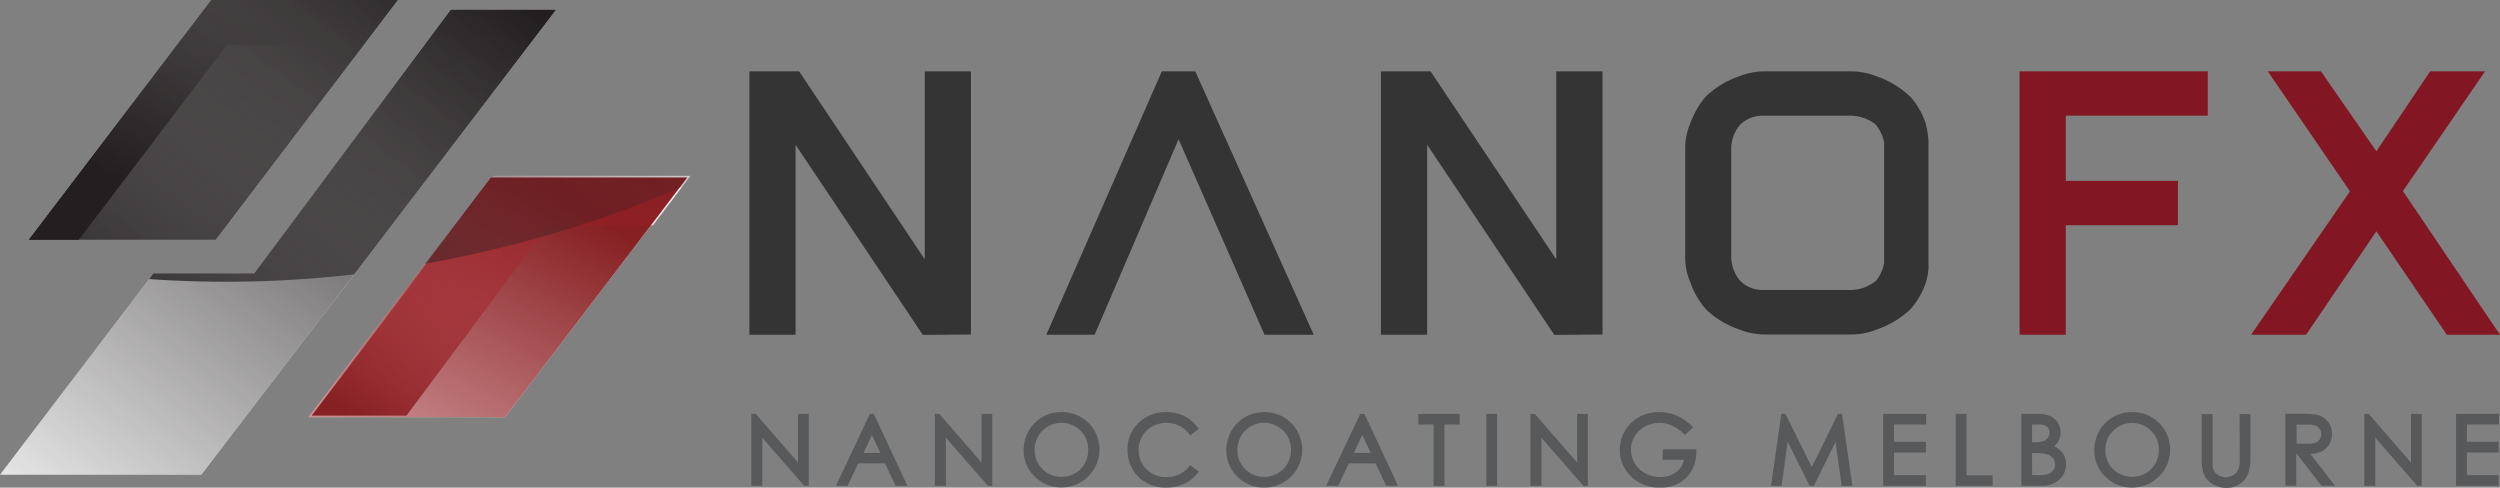 <svg xmlns="http://www.w3.org/2000/svg" xmlns:xlink="http://www.w3.org/1999/xlink" viewBox="0 0 347.58 67.79"><rect x="0" y="0" width="347.58" height="67.79" fill="#808080" stroke="none"/><defs><style>.cls-1{isolation:isolate;}.cls-2{fill:#58595b;}.cls-3{fill:#333433;}.cls-4{fill:#821622;}.cls-5{fill:#fff;}.cls-11,.cls-12,.cls-13,.cls-5{mix-blend-mode:screen;}.cls-10,.cls-6,.cls-7,.cls-8,.cls-9{mix-blend-mode:multiply;}.cls-6{fill:url(#New_Gradient_Swatch_5);}.cls-7{fill:url(#New_Gradient_Swatch_5-2);}.cls-8{fill:url(#New_Gradient_Swatch_5-3);}.cls-9{fill:url(#linear-gradient);}.cls-10{fill:url(#New_Gradient_Swatch_3);}.cls-11{fill:url(#Fade_to_Black);}.cls-12{fill:url(#Fade_to_Black-2);}.cls-13{fill:url(#Fade_to_Black-3);}</style><linearGradient id="New_Gradient_Swatch_5" x1="52.13" y1="-13.68" x2="-11.03" y2="71.67" gradientUnits="userSpaceOnUse"><stop offset="0" stop-color="#231f20"/><stop offset="1" stop-color="#231f20" stop-opacity="0"/></linearGradient><linearGradient id="New_Gradient_Swatch_5-2" x1="23.23" y1="28.74" x2="36.97" y2="2.97" xlink:href="#New_Gradient_Swatch_5"/><linearGradient id="New_Gradient_Swatch_5-3" x1="66.33" y1="-3.71" x2="2.11" y2="83.07" xlink:href="#New_Gradient_Swatch_5"/><linearGradient id="linear-gradient" x1="76.44" y1="27.39" x2="25.16" y2="126.48" gradientUnits="userSpaceOnUse"><stop offset="0" stop-color="#862023"/><stop offset="0.1" stop-color="#8a2023" stop-opacity="0.87"/><stop offset="0.39" stop-color="#961f24" stop-opacity="0.49"/><stop offset="0.65" stop-color="#9e1e25" stop-opacity="0.23"/><stop offset="0.86" stop-color="#a31e25" stop-opacity="0.06"/><stop offset="1" stop-color="#a51e25" stop-opacity="0"/></linearGradient><linearGradient id="New_Gradient_Swatch_3" x1="54.19" y1="61.76" x2="90.53" y2="13.31" gradientUnits="userSpaceOnUse"><stop offset="0" stop-color="#862023"/><stop offset="0.1" stop-color="#8e2024" stop-opacity="0.87"/><stop offset="0.39" stop-color="#a21f28" stop-opacity="0.49"/><stop offset="0.65" stop-color="#b11e2b" stop-opacity="0.23"/><stop offset="0.86" stop-color="#bb1e2c" stop-opacity="0.06"/><stop offset="1" stop-color="#be1e2d" stop-opacity="0"/></linearGradient><linearGradient id="Fade_to_Black" x1="7.82" y1="45.8" x2="90.75" y2="-64.77" gradientUnits="userSpaceOnUse"><stop offset="0" stop-color="#231f20"/><stop offset="0.06" stop-color="#231f20" stop-opacity="0.86"/><stop offset="0.33" stop-color="#231f20" stop-opacity="0.38"/><stop offset="0.63" stop-color="#231f20" stop-opacity="0.09"/><stop offset="1" stop-color="#231f20" stop-opacity="0"/></linearGradient><linearGradient id="Fade_to_Black-2" x1="268.99" y1="320.07" x2="351.92" y2="209.5" xlink:href="#Fade_to_Black"/><linearGradient id="Fade_to_Black-3" x1="292.28" y1="337.54" x2="375.21" y2="226.96" xlink:href="#Fade_to_Black"/></defs><g class="cls-1"><g id="_2" data-name="2"><polygon class="cls-2" points="110.95 64.31 105.07 57.54 104.46 57.54 104.46 67.55 105.99 67.55 105.99 60.86 111.82 67.55 112.44 67.55 112.44 57.54 110.95 57.54 110.95 64.31"/><path class="cls-2" d="M368.09,321.29l-4.72,10H365l1.47-3.11h3.72l1.48,3.11h1.64l-4.67-10Zm1.46,5.42h-2.34l1.17-2.48Z" transform="translate(-247.15 -263.75)"/><polygon class="cls-2" points="136.47 64.31 130.59 57.54 129.97 57.54 129.97 67.55 131.51 67.55 131.51 60.86 137.35 67.55 137.96 67.55 137.96 57.54 136.47 57.54 136.47 64.31"/><path class="cls-2" d="M394.66,321.05a5.12,5.12,0,0,0-4.5,2.62,5.33,5.33,0,0,0-.69,2.66A5,5,0,0,0,391,330a5.14,5.14,0,0,0,3.74,1.51,5.26,5.26,0,0,0,3.71-9A5.19,5.19,0,0,0,394.66,321.05Zm3.79,5.24a3.85,3.85,0,0,1-.49,1.91,3.6,3.6,0,0,1-1.35,1.36,3.82,3.82,0,0,1-1.9.49,3.69,3.69,0,0,1-3.71-3.72,3.93,3.93,0,0,1,.49-1.93,3.75,3.75,0,0,1,1.37-1.37,3.77,3.77,0,0,1,5.1,1.36A3.78,3.78,0,0,1,398.45,326.29Z" transform="translate(-247.15 -263.75)"/><path class="cls-2" d="M412.47,328.62a3.91,3.91,0,0,1-3.11,1.46,3.81,3.81,0,0,1-2.8-1.08,3.56,3.56,0,0,1-1.1-2.68,3.77,3.77,0,0,1,.5-1.92,3.64,3.64,0,0,1,1.39-1.36,4.19,4.19,0,0,1,3.73-.12,3.86,3.86,0,0,1,1.38,1.14l.17.22,1.18-.9-.16-.22a4.84,4.84,0,0,0-1.85-1.56,5.57,5.57,0,0,0-2.51-.55,5.31,5.31,0,0,0-3.84,1.49,5,5,0,0,0-1.54,3.7,5.31,5.31,0,0,0,1.27,3.55,5.22,5.22,0,0,0,4.12,1.74,5.88,5.88,0,0,0,2.48-.51,5.21,5.21,0,0,0,1.87-1.48l.17-.22-1.18-.9Z" transform="translate(-247.15 -263.75)"/><path class="cls-2" d="M422.85,321.05a5.12,5.12,0,0,0-4.5,2.62,5.34,5.34,0,0,0-.7,2.66,5.07,5.07,0,0,0,1.53,3.69,5.18,5.18,0,0,0,3.75,1.51,5.26,5.26,0,0,0,3.71-9A5.2,5.2,0,0,0,422.85,321.05Zm3.79,5.24a3.85,3.85,0,0,1-.49,1.91,3.62,3.62,0,0,1-1.36,1.36,3.79,3.79,0,0,1-1.9.49,3.67,3.67,0,0,1-3.7-3.72,3.93,3.93,0,0,1,.49-1.93,3.68,3.68,0,0,1,1.37-1.37,3.57,3.57,0,0,1,1.84-.51,3.89,3.89,0,0,1,3.26,1.87A3.78,3.78,0,0,1,426.64,326.29Z" transform="translate(-247.15 -263.75)"/><path class="cls-2" d="M436.27,321.29l-4.74,10h1.68l1.47-3.11h3.72l1.48,3.11h1.64l-4.67-10Zm1.46,5.42h-2.35l1.17-2.48Z" transform="translate(-247.15 -263.75)"/><polygon class="cls-2" points="197.2 59.02 199.31 59.02 199.31 67.55 200.83 67.55 200.83 59.02 202.94 59.02 202.94 57.54 197.2 57.54 197.2 59.02"/><rect class="cls-2" x="206.64" y="57.54" width="1.5" height="10.01"/><polygon class="cls-2" points="219.27 64.31 213.39 57.54 212.78 57.54 212.78 67.55 214.31 67.55 214.31 60.86 220.14 67.55 220.76 67.55 220.76 57.54 219.27 57.54 219.27 64.31"/><path class="cls-2" d="M478.28,327.68h3a2.93,2.93,0,0,1-1,1.64,3.56,3.56,0,0,1-2.3.76,4.33,4.33,0,0,1-2.07-.52,3.79,3.79,0,0,1-1.48-1.41,3.64,3.64,0,0,1-.53-1.88,3.52,3.52,0,0,1,.52-1.84,3.62,3.62,0,0,1,1.45-1.37,4.09,4.09,0,0,1,3.71-.14,5.63,5.63,0,0,1,1.64,1.12l.19.19,1.15-1.08-.22-.2a7.22,7.22,0,0,0-2.15-1.45,6.28,6.28,0,0,0-2.37-.45,5.67,5.67,0,0,0-2.8.69,5,5,0,0,0-1.95,1.91,5.21,5.21,0,0,0-.72,2.64,5,5,0,0,0,1.25,3.36,5.44,5.44,0,0,0,4.36,1.88,4.92,4.92,0,0,0,3.64-1.37,5,5,0,0,0,1.39-3.67v-.28h-4.64Z" transform="translate(-247.15 -263.75)"/><polygon class="cls-2" points="255.53 57.54 251.9 64.94 248.23 57.54 247.66 57.54 246.23 67.55 247.7 67.55 248.54 61.4 251.6 67.55 252.19 67.55 255.2 61.45 256.05 67.55 257.54 67.55 256.1 57.54 255.53 57.54"/><polygon class="cls-2" points="261.82 67.55 267.76 67.55 267.76 66.06 263.33 66.06 263.33 62.91 267.76 62.91 267.76 61.42 263.33 61.42 263.33 59.02 267.8 59.02 267.8 57.54 261.82 57.54 261.82 67.55"/><polygon class="cls-2" points="273.4 57.54 271.9 57.54 271.9 67.55 277.04 67.55 277.04 66.08 273.4 66.08 273.4 57.54"/><path class="cls-2" d="M533.46,326.24a2.87,2.87,0,0,0-.71-.44,2.54,2.54,0,0,0,.49-3.3,2.4,2.4,0,0,0-1.07-.92,4.58,4.58,0,0,0-1.85-.29h-2.14v10h2.88a3.4,3.4,0,0,0,2.42-.87,2.83,2.83,0,0,0,.92-2.13,2.79,2.79,0,0,0-.24-1.15A2.71,2.71,0,0,0,533.46,326.24Zm-3.79.51h.25a7.53,7.53,0,0,1,1.62.11,1.82,1.82,0,0,1,1,.55,1.33,1.33,0,0,1,.34.92,1.31,1.31,0,0,1-.25.77,1.53,1.53,0,0,1-.65.53,4,4,0,0,1-1.41.18h-.89Zm2.21-2.15a1.31,1.31,0,0,1-.61.47,3.87,3.87,0,0,1-1.34.17h-.26v-2.47h.81a2.08,2.08,0,0,1,1.27.3,1,1,0,0,1,.35.81A1.25,1.25,0,0,1,531.88,324.6Z" transform="translate(-247.15 -263.75)"/><path class="cls-2" d="M543.52,321.05a5.12,5.12,0,0,0-4.5,2.62,5.34,5.34,0,0,0-.7,2.66,5.07,5.07,0,0,0,1.53,3.69,5.14,5.14,0,0,0,3.75,1.51,5.26,5.26,0,0,0,3.71-9A5.2,5.2,0,0,0,543.52,321.05Zm3.78,5.24a3.75,3.75,0,0,1-.49,1.91,3.53,3.53,0,0,1-1.35,1.36,3.79,3.79,0,0,1-1.9.49,3.67,3.67,0,0,1-3.7-3.72,3.82,3.82,0,0,1,.49-1.93,3.76,3.76,0,0,1,6.47,0A3.78,3.78,0,0,1,547.3,326.29Z" transform="translate(-247.15 -263.75)"/><path class="cls-2" d="M558.55,327.27a6.29,6.29,0,0,1-.09,1.4,1.89,1.89,0,0,1-.37.75,1.62,1.62,0,0,1-.62.48,2,2,0,0,1-1.74,0,1.73,1.73,0,0,1-.68-.54,2,2,0,0,1-.28-.82c0-.1,0-.4,0-1.22v-6h-1.51v6a7.46,7.46,0,0,0,.19,2.07,2.94,2.94,0,0,0,1.2,1.6,3.69,3.69,0,0,0,2.12.59,3.15,3.15,0,0,0,3-2.13,7.36,7.36,0,0,0,.26-2.13v-6h-1.5Z" transform="translate(-247.15 -263.75)"/><path class="cls-2" d="M569.8,326.58a2.57,2.57,0,0,0,1.16-1,2.85,2.85,0,0,0,.41-1.51,2.61,2.61,0,0,0-.6-1.74,2.7,2.7,0,0,0-1.52-.92,11.63,11.63,0,0,0-2.19-.13h-2.17v10h1.51v-4.39h.12l3.39,4.39h1.88l-3.41-4.41A4.46,4.46,0,0,0,569.8,326.58Zm-2-1.14-1.35,0v-2.65h1.39a3.63,3.63,0,0,1,1.28.15,1.1,1.1,0,0,1,.55.45,1.23,1.23,0,0,1,.21.7,1.33,1.33,0,0,1-.21.74,1.12,1.12,0,0,1-.57.46A3.72,3.72,0,0,1,567.75,325.44Z" transform="translate(-247.15 -263.75)"/><polygon class="cls-2" points="335.2 64.31 329.32 57.54 328.71 57.54 328.71 67.55 330.25 67.55 330.25 60.86 336.08 67.55 336.69 67.55 336.69 57.54 335.2 57.54 335.2 64.31"/><polygon class="cls-2" points="347.44 59.02 347.44 57.54 341.47 57.54 341.47 67.55 347.4 67.55 347.4 66.06 342.98 66.06 342.98 62.91 347.4 62.91 347.4 61.42 342.98 61.42 342.98 59.02 347.44 59.02"/><polygon class="cls-3" points="128.57 36.05 111.14 9.98 111.1 9.92 104.19 9.92 104.19 46.54 110.61 46.54 110.61 20.13 128.26 46.5 128.3 46.56 134.99 46.51 134.99 9.92 128.57 9.92 128.57 36.05"/><polygon class="cls-3" points="166.18 9.92 161.53 9.92 145.56 46.34 145.48 46.54 152.19 46.54 163.86 19.36 175.77 46.45 175.81 46.54 182.65 46.54 166.22 10 166.18 9.92"/><polygon class="cls-3" points="216.37 36.05 198.94 9.98 198.9 9.92 191.99 9.92 191.99 46.54 198.42 46.54 198.42 20.13 216.06 46.5 216.1 46.56 222.8 46.51 222.8 9.92 216.37 9.92 216.37 36.05"/><path class="cls-3" d="M514.85,280.81a10.7,10.7,0,0,0-2.1-3.61l-.09-.07a12.44,12.44,0,0,0-4.58-2.76,9.74,9.74,0,0,0-3.61-.7H492.54a9.64,9.64,0,0,0-3.6.69,12.69,12.69,0,0,0-4.61,2.79l0,0a11.62,11.62,0,0,0-2.15,3.7,8.75,8.75,0,0,0-.73,3.47v15.23a8.55,8.55,0,0,0,.72,3.46,10.94,10.94,0,0,0,2.13,3.69l.12.14a12.44,12.44,0,0,0,4.53,2.71,9.6,9.6,0,0,0,3.62.7h11.93a9.41,9.41,0,0,0,3.59-.69,12.83,12.83,0,0,0,4-2.23,7.67,7.67,0,0,0,.71-.63,10.66,10.66,0,0,0,2.11-3.69,9.12,9.12,0,0,0,.36-1.89,2.74,2.74,0,0,0,0-.55l0-17.1,0-.06A12.35,12.35,0,0,0,514.85,280.81ZM509.1,300.3a5.3,5.3,0,0,1-1.17,2.55l-.05,0a5.63,5.63,0,0,1-3.41,1.22h-12.2a4.42,4.42,0,0,1-3.15-1.24,5.17,5.17,0,0,1-1.27-3.3V284.35a5.07,5.07,0,0,1,1.23-3.25,4.51,4.51,0,0,1,3.19-1.27h12.2a5.75,5.75,0,0,1,3.39,1.17l.05.05a5.47,5.47,0,0,1,1.19,2.49Z" transform="translate(-247.15 -263.75)"/><polygon class="cls-4" points="280.79 46.54 287.21 46.54 287.21 31.31 302.8 31.31 302.8 25.15 287.21 25.15 287.21 16.08 306.95 16.08 306.95 9.92 280.79 9.92 280.79 46.54"/><polygon class="cls-4" points="334.08 26.57 345.5 9.92 337.87 9.92 330.39 21.04 322.69 9.92 315.3 9.92 326.72 26.6 313.13 46.32 312.98 46.54 320.62 46.54 330.39 32.16 340.15 46.48 340.19 46.54 347.58 46.54 334.08 26.57"/><polygon class="cls-5" points="96 24.45 68.67 24.45 68.5 24.67 68.22 24.67 42.89 58 70.22 58 90.49 31.33 90.77 31.33 96 24.45"/><polygon class="cls-5" points="30 33.34 50.61 6.22 55.34 0 29.34 0 4 33.34 10.95 33.34 30 33.34"/><polygon class="cls-5" points="49.26 38.14 77.34 1.33 62.67 1.33 35.34 38 21.34 38 0 66 28 66 49.26 38.14 49.26 38.14"/><polygon class="cls-6" points="29.34 0 55.34 0 30 33.34 4 33.34 29.34 0"/><polygon class="cls-7" points="31.56 6.22 50.61 6.22 55.34 0 29.34 0 4 33.34 10.95 33.34 31.56 6.22"/><polygon class="cls-8" points="62.67 1.33 77.34 1.33 28 66 0 66 21.34 38 35.34 38 62.67 1.33"/><polygon class="cls-9" points="70.22 58 42.89 58 68.22 24.67 95.56 24.67 70.22 58"/><polygon class="cls-10" points="68.67 24.45 43.34 57.78 56.51 57.78 76.23 31.33 90.77 31.33 96 24.45 68.67 24.45"/><polygon class="cls-11" points="4 33.34 10.95 33.34 30 33.34 50.61 6.22 55.34 0 29.34 0 4 33.34"/><path class="cls-12" d="M309.82,265.08l-27.33,36.67h-14l-.61.8a154.58,154.58,0,0,0,28.53-.66l28.08-36.81Z" transform="translate(-247.15 -263.75)"/><path class="cls-13" d="M315.82,288.19l-.17.23h-.27l-9.14,12A164.1,164.1,0,0,0,342,289.75l1.19-1.56Z" transform="translate(-247.15 -263.75)"/></g></g></svg>